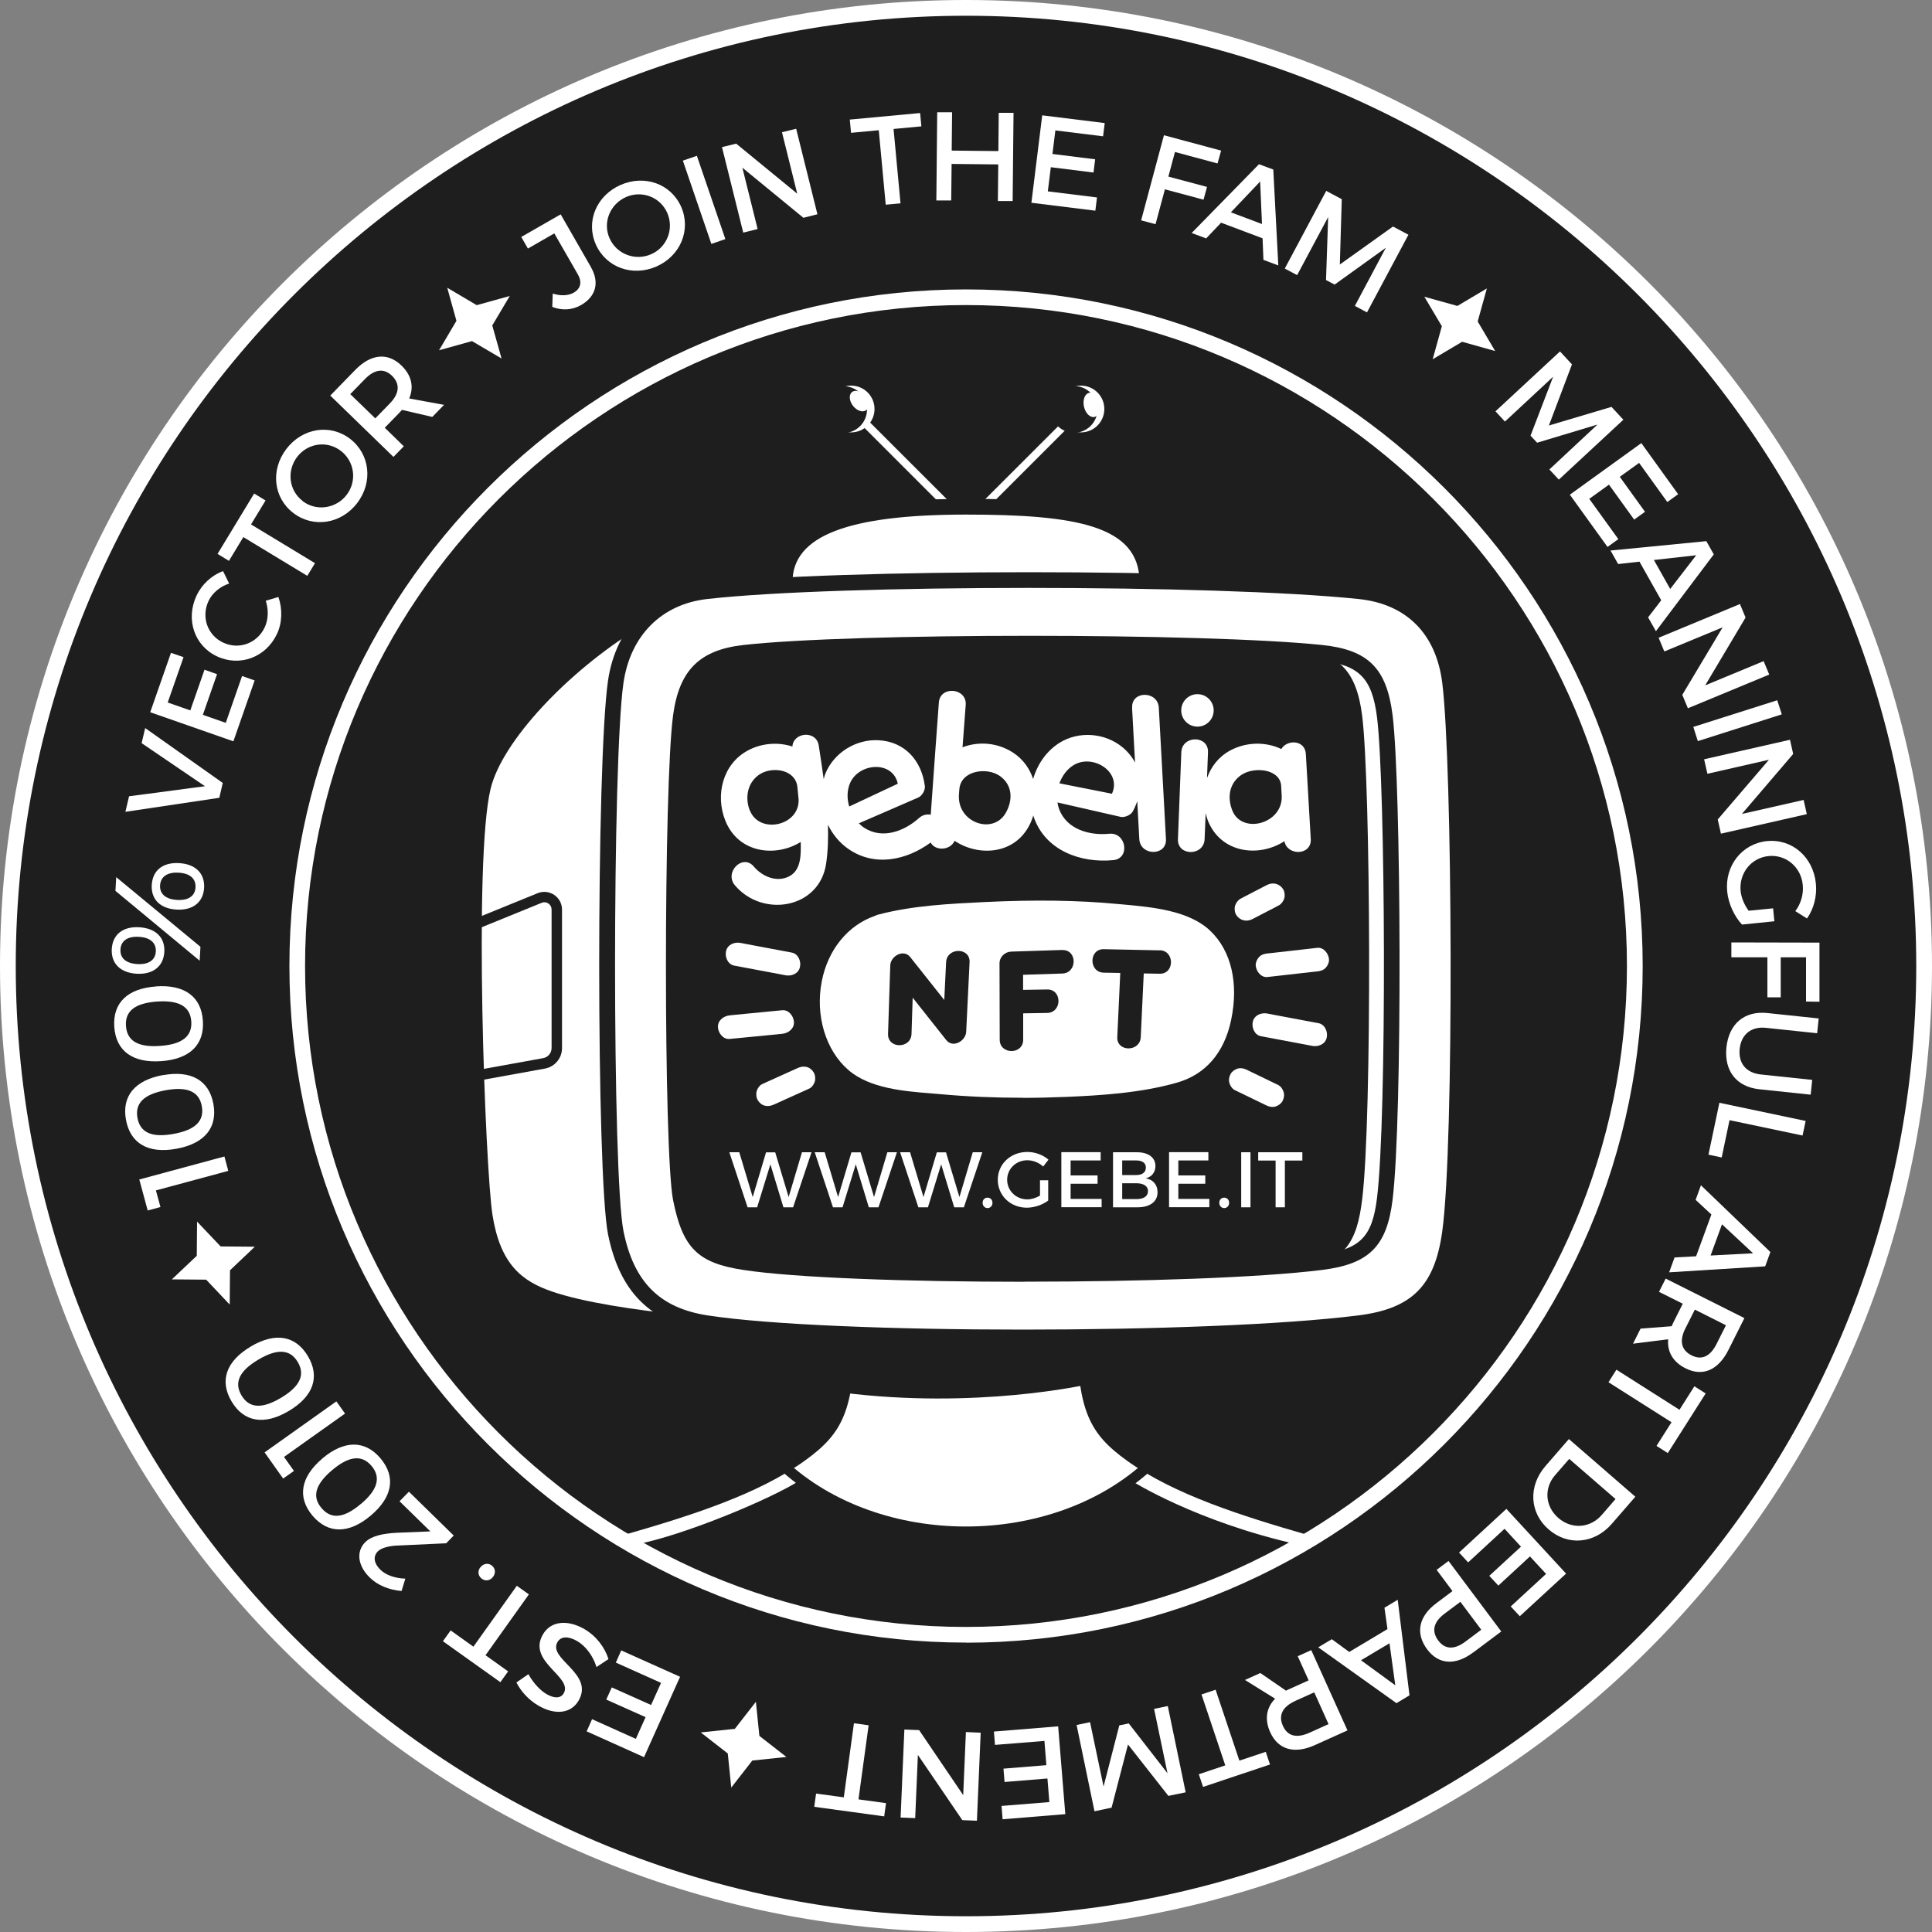 <?xml version="1.0" encoding="UTF-8"?><svg id="content" xmlns="http://www.w3.org/2000/svg" viewBox="0 0 200 200"><rect x="0" y="0" width="200" height="200" fill="#808080" stroke="none"/><defs><style>.cls-1{fill:#fff;}.cls-2{fill:#1e1e1e;}</style></defs><g><circle class="cls-2" cx="100" cy="100" r="99.19"/><path class="cls-1" d="M100,1.63c54.24,0,98.37,44.13,98.37,98.37s-44.13,98.37-98.37,98.37S1.63,154.24,1.63,100,45.76,1.63,100,1.63m0-1.63C44.77,0,0,44.77,0,100s44.77,100,100,100,100-44.77,100-100S155.23,0,100,0h0Z"/></g><g><path class="cls-1" d="M61.18,27.67c.91,1.59,.49,3.04-1.03,3.91-.95,.54-1.98,.58-2.98,.19l.05-1.38c.84,.27,1.64,.22,2.18-.1,.71-.41,.88-1.09,.41-1.9l-2.43-4.23-2.73,1.57-.69-1.2,4.08-2.34,3.14,5.47Z"/><path class="cls-1" d="M70.51,21.4c1.05,2.38-.06,5.08-2.54,6.18-2.49,1.1-5.23,.11-6.29-2.27-1.06-2.39,.07-5.06,2.55-6.16,2.49-1.1,5.22-.13,6.28,2.25Zm-7.4,3.28c.73,1.65,2.68,2.36,4.31,1.63,1.63-.72,2.38-2.62,1.65-4.28-.73-1.65-2.64-2.35-4.27-1.63-1.64,.73-2.43,2.61-1.7,4.27Z"/><path class="cls-1" d="M73.64,25.25l-2.95-8.62,1.45-.5,2.95,8.62-1.45,.5Z"/><path class="cls-1" d="M83.15,22.53l-6.3-5.17,1.58,6.35-1.49,.37-2.2-8.85,1.47-.36,6.32,5.18-1.58-6.36,1.47-.36,2.2,8.85-1.47,.37Z"/><path class="cls-1" d="M92.5,13.34l.72,7.71-1.53,.14-.72-7.71-2.87,.27-.13-1.37,7.28-.68,.13,1.38-2.88,.27Z"/><path class="cls-1" d="M103.3,20.8l.04-3.78-4.83-.05-.04,3.78h-1.54l.09-9.13h1.54l-.04,3.97,4.83,.05,.04-3.96h1.53l-.09,9.13h-1.54Z"/><path class="cls-1" d="M109.25,13.5l-.3,2.44,4.42,.55-.17,1.37-4.42-.55-.31,2.5,5.09,.63-.17,1.37-6.62-.82,1.12-9.05,6.47,.8-.17,1.37-4.94-.61Z"/><path class="cls-1" d="M121.63,15.74l-.68,2.54,4,1.07-.36,1.32-4-1.07-.97,3.61-1.49-.4,2.36-8.81,5.92,1.59-.37,1.33-4.42-1.19Z"/><path class="cls-1" d="M126.4,23.06l-1.54,1.62-1.5-.56,6.97-7.12,1.48,.55,.52,9.93-1.54-.58-.09-2.23-4.3-1.62Zm4.05-4.27l-3.03,3.19,3.22,1.21-.19-4.4Z"/><path class="cls-1" d="M140.26,31.66l3.2-6.01-5.3,3.81-.89-.47,.22-6.52-3.21,6.01-1.28-.68,4.29-8.04,1.61,.86-.2,6.76,5.5-3.93,1.6,.85-4.29,8.04-1.25-.67Z"/><path class="cls-1" d="M160.39,48.6l4.98-4.65-6.25,1.88-.68-.73,2.34-6.1-4.99,4.64-.98-1.06,6.68-6.2,1.24,1.34-2.39,6.33,6.48-1.93,1.23,1.33-6.68,6.2-.97-1.04Z"/><path class="cls-1" d="M169.68,47.92l-2,1.44,2.61,3.62-1.12,.81-2.61-3.62-2.04,1.47,3.01,4.17-1.12,.81-3.9-5.41,7.4-5.34,3.81,5.29-1.12,.81-2.91-4.04Z"/><path class="cls-1" d="M169.73,58.14l-2.22,.25-.79-1.4,9.92-.97,.77,1.37-5.99,7.95-.81-1.43,1.36-1.77-2.26-4.01Zm5.85-.66l-4.37,.49,1.69,3,2.69-3.49Z"/><path class="cls-1" d="M174.15,71.93l4.18-6.99-6.04,2.5-.59-1.42,8.42-3.49,.58,1.4-4.18,7.02,6.05-2.51,.58,1.39-8.42,3.49-.58-1.39Z"/><path class="cls-1" d="M175.29,75.25l8.69-2.76,.47,1.46-8.69,2.77-.47-1.47Z"/><path class="cls-1" d="M177.82,84.83l5.3-6.18-6.37,1.45-.34-1.5,8.89-2.02,.33,1.47-5.31,6.21,6.39-1.45,.33,1.47-8.89,2.02-.33-1.47Z"/><path class="cls-1" d="M183.67,95.37l-3.34,.34c-.79-.85-1.41-2.16-1.53-3.41-.27-2.68,1.53-4.97,4.12-5.23,2.59-.26,4.79,1.65,5.06,4.4,.13,1.3-.23,2.64-.92,3.61l-1.21-.76c.58-.76,.87-1.78,.77-2.72-.18-1.85-1.74-3.16-3.54-2.98-1.81,.18-3.08,1.79-2.89,3.64,.07,.67,.38,1.41,.83,2.02l2.53-.25,.13,1.33Z"/><path class="cls-1" d="M186.97,99.1h-2.63v4.14h-1.38v-4.14h-3.73v-1.54l9.12,.02v6.12l-1.39-.02v-4.57Z"/><path class="cls-1" d="M182.13,112.76c-2.37-.25-3.66-1.89-3.41-4.34,.26-2.45,1.87-3.8,4.24-3.55l5.31,.56-.16,1.53-5.31-.56c-1.53-.16-2.55,.69-2.71,2.18-.15,1.48,.66,2.49,2.2,2.65l5.31,.56-.16,1.53-5.31-.56Z"/><path class="cls-1" d="M178.23,119.82l-1.37-.29,1.13-5.37,8.93,1.88-.32,1.51-7.56-1.59-.81,3.86Z"/><path class="cls-1" d="M177.17,125.73l-1.64-1.52,.55-1.51,7.19,6.91-.54,1.48-9.94,.62,.56-1.54,2.23-.12,1.58-4.32Zm4.31,4.01l-3.22-3-1.18,3.23,4.4-.23Z"/><path class="cls-1" d="M173.06,137.27c.05-.12,.11-.25,.17-.38l.97-1.93-2.46-1.23,.69-1.37,8.15,4.09-1.66,3.31c-1.05,2.08-2.66,2.78-4.43,1.89-1.3-.65-1.92-1.72-1.8-3.01l-3.64,.46,.78-1.56,3.22-.25Zm1.41,.24c-.63,1.26-.46,2.25,.65,2.8,1.07,.54,1.95,.07,2.58-1.19l.97-1.93-3.22-1.62-.97,1.93Z"/><path class="cls-1" d="M173.05,147.24l-6.54-4.15,.82-1.3,6.53,4.15,1.54-2.43,1.17,.74-3.92,6.17-1.17-.74,1.55-2.44Z"/><path class="cls-1" d="M166.85,157.75c-1.79,2.06-4.53,2.31-6.53,.58-1.99-1.72-2.14-4.49-.33-6.57l2.42-2.79,6.88,5.97-2.45,2.82Zm-4.4-6.73l-1.47,1.69c-1.16,1.34-1.05,3.22,.34,4.43,1.41,1.22,3.32,1.04,4.5-.32l1.42-1.64-4.8-4.16Z"/><path class="cls-1" d="M160.05,162.93l-1.67-1.81-3.27,3.02-.94-1.01,3.28-3.02-1.7-1.85-3.77,3.48-.94-1.02,4.9-4.52,6.18,6.7-4.79,4.41-.94-1.01,3.66-3.37Z"/><path class="cls-1" d="M152.49,171.07c-1.84,1.37-3.57,1.25-4.75-.33-1.23-1.65-.9-3.39,.94-4.77l1.68-1.26-1.64-2.2,1.23-.92,5.46,7.3-2.91,2.18Zm-1.31-5.25l-1.63,1.22c-1.13,.84-1.4,1.8-.66,2.79,.72,.96,1.7,.94,2.82,.1l1.63-1.22-2.16-2.89Z"/><path class="cls-1" d="M143.63,168.64l-.31-2.21,1.37-.82,1.22,9.89-1.35,.81-8.1-5.78,1.41-.84,1.8,1.32,3.95-2.36Zm.81,5.83l-.6-4.36-2.95,1.76,3.55,2.59Z"/><path class="cls-1" d="M133.13,175.02c.11-.07,.24-.12,.37-.18l1.97-.89-1.13-2.5,1.4-.63,3.75,8.31-3.37,1.52c-2.12,.96-3.81,.48-4.63-1.33-.6-1.33-.4-2.55,.51-3.47l-3.12-1.94,1.59-.72,2.66,1.83Zm.94,1.07c-1.28,.58-1.77,1.46-1.26,2.58,.49,1.09,1.46,1.28,2.75,.7l1.97-.89-1.48-3.29-1.97,.89Z"/><path class="cls-1" d="M126.84,182.75l-2.46-7.34,1.46-.49,2.46,7.34,2.73-.91,.44,1.31-6.93,2.32-.44-1.31,2.74-.92Z"/><path class="cls-1" d="M112.84,178.27l1.4,6.67,1.63-6.33,.98-.2,4.01,5.16-1.39-6.67,1.42-.29,1.85,8.93-1.79,.37-4.18-5.32-1.7,6.54-1.77,.37-1.85-8.93,1.39-.29Z"/><path class="cls-1" d="M108.63,186.56l-.2-2.45-4.44,.36-.11-1.38,4.44-.36-.2-2.51-5.12,.41-.11-1.38,6.65-.54,.74,9.09-6.49,.53-.11-1.38,4.96-.4Z"/><path class="cls-1" d="M95.14,179.09l4.57,6.74,.28-6.53,1.53,.07-.39,9.11-1.51-.06-4.6-6.75-.28,6.54-1.51-.06,.39-9.11,1.51,.06Z"/><path class="cls-1" d="M87.35,186.06l1.05-7.67,1.52,.21-1.05,7.67,2.85,.39-.19,1.37-7.24-.99,.19-1.37,2.87,.39Z"/><path class="cls-1" d="M65.82,180.01l1.01-2.25-4.07-1.82,.57-1.26,4.07,1.82,1.03-2.29-4.68-2.1,.56-1.26,6.09,2.73-3.73,8.32-5.94-2.67,.56-1.26,4.54,2.04Z"/><path class="cls-1" d="M53.47,174.16l1.23-.85c.56,1.01,1.29,1.72,1.89,2.07,.78,.45,1.45,.45,1.76-.08,1-1.73-3.8-3.26-2.15-6.1,.81-1.41,2.55-1.56,4.29-.56,1.24,.72,2.12,1.9,2.5,3.11l-1.24,.82c-.38-1.21-1.16-2.2-2.01-2.69-.92-.53-1.68-.5-2.03,.11-1.02,1.76,3.82,3.24,2.19,6.05-.78,1.35-2.43,1.53-4.14,.54-1.03-.59-1.84-1.5-2.3-2.41Z"/><path class="cls-1" d="M49.01,170.46l4.49-6.3,1.25,.89-4.49,6.3,2.34,1.67-.8,1.12-5.95-4.24,.8-1.12,2.35,1.68Z"/><path class="cls-1" d="M49.74,162.24c.31-.4,.82-.47,1.18-.17,.37,.29,.42,.8,.1,1.19-.31,.39-.8,.45-1.17,.15-.37-.29-.43-.79-.12-1.17Z"/><path class="cls-1" d="M37.81,159.65c.64-.66,1.87-.91,3.29-.98l3.45-.14-3.19-3.12,.97-.99,4.64,4.54-.78,.8-4.93,.23c-.95,.02-1.79,.24-2.15,.61-.51,.52-.41,1.24,.27,1.9,.57,.56,1.54,.89,2.58,.92l-.39,1.28c-1.27-.11-2.45-.57-3.29-1.39-1.23-1.2-1.45-2.67-.47-3.67Z"/><path class="cls-1" d="M33.38,150.97c2.26-1.9,4.41-1.9,6.01,0,1.61,1.91,1.25,4.02-1.02,5.93-2.26,1.9-4.41,1.9-6.02,0-1.6-1.9-1.23-4.02,1.03-5.92Zm3.98,4.72c1.76-1.48,2.09-2.77,1.1-3.94-.98-1.16-2.3-1.06-4.07,.43-1.77,1.49-2.1,2.77-1.11,3.93,.99,1.18,2.3,1.08,4.07-.42Z"/><path class="cls-1" d="M35.72,146.33l-6.32,4.49,1.03,1.45-1.12,.79-1.92-2.71,7.43-5.28,.89,1.25Z"/><path class="cls-1" d="M25.94,139.4c2.54-1.51,4.65-1.16,5.93,.98,1.28,2.15,.57,4.17-1.97,5.68s-4.66,1.16-5.93-.99c-1.27-2.14-.56-4.16,1.98-5.67Zm3.15,5.3c1.98-1.18,2.52-2.39,1.73-3.71-.78-1.31-2.1-1.42-4.08-.24-1.99,1.18-2.52,2.39-1.74,3.7,.78,1.32,2.09,1.44,4.09,.25Z"/><path class="cls-1" d="M23.63,121.21l-7.49,2.02,.47,1.72-1.32,.36-.87-3.21,8.81-2.38,.4,1.48Z"/><path class="cls-1" d="M16.87,111.3c2.91-.53,4.77,.53,5.22,2.98,.45,2.46-.92,4.11-3.83,4.64-2.91,.53-4.77-.54-5.22-3-.45-2.45,.92-4.1,3.83-4.63Zm1.1,6.08c2.27-.41,3.2-1.36,2.92-2.87-.27-1.5-1.47-2.06-3.74-1.65-2.28,.42-3.19,1.36-2.92,2.86,.27,1.51,1.46,2.08,3.74,1.66Z"/><path class="cls-1" d="M16.14,102.11c2.95-.21,4.69,1.05,4.86,3.54,.18,2.5-1.36,3.99-4.31,4.2-2.95,.21-4.69-1.05-4.86-3.55-.17-2.48,1.37-3.98,4.32-4.18Zm.44,6.16c2.3-.16,3.33-1.01,3.22-2.54-.11-1.52-1.24-2.21-3.54-2.05-2.31,.16-3.33,1.01-3.22,2.53,.11,1.53,1.23,2.23,3.54,2.06Z"/><path class="cls-1" d="M14.42,95.99c1.7,.1,2.68,1.07,2.59,2.56-.09,1.49-1.17,2.35-2.87,2.25-1.69-.1-2.65-1.07-2.57-2.56,.09-1.5,1.15-2.35,2.84-2.25Zm-2.47-3.76l.08-1.43,8.72,7.21-.08,1.44-8.71-7.22Zm2.25,7.57c1.17,.07,1.88-.4,1.93-1.3,.05-.9-.59-1.46-1.76-1.52-1.16-.07-1.85,.41-1.9,1.31-.05,.9,.58,1.44,1.74,1.51Zm4.35-10.45c1.7,.1,2.66,1.07,2.58,2.56-.09,1.49-1.16,2.35-2.86,2.25-1.69-.1-2.65-1.07-2.56-2.56,.09-1.5,1.15-2.35,2.84-2.25Zm-.22,3.81c1.17,.07,1.86-.4,1.91-1.3,.05-.9-.58-1.46-1.75-1.52-1.16-.07-1.86,.41-1.92,1.31-.05,.9,.6,1.44,1.75,1.51Z"/><path class="cls-1" d="M22.69,82.59l-9.71,1.45,.38-1.61,7.86-1.04-6.56-4.46,.37-1.56,8.03,5.68-.36,1.55Z"/><path class="cls-1" d="M17.38,72.73l2.32,.81,1.47-4.21,1.3,.46-1.47,4.21,2.37,.83,1.69-4.85,1.3,.46-2.2,6.3-8.61-3.01,2.15-6.15,1.3,.45-1.64,4.7Z"/><path class="cls-1" d="M23.09,59.12l.63,1.29c-.93,.3-1.74,.97-2.13,1.8-.78,1.65-.12,3.55,1.51,4.31,1.63,.77,3.52,.08,4.3-1.57,.39-.83,.41-1.85,.11-2.76l1.31-.39c.43,1.23,.4,2.67-.15,3.83-1.14,2.42-3.85,3.43-6.22,2.31-2.35-1.11-3.25-3.85-2.1-6.29,.55-1.17,1.58-2.11,2.75-2.53Z"/><path class="cls-1" d="M25.99,54.29l6.62,4.01-.8,1.31-6.62-4.01-1.49,2.46-1.18-.72,3.79-6.25,1.18,.72-1.5,2.47Z"/><path class="cls-1" d="M36.23,45.42c2.07,1.58,2.4,4.48,.75,6.65-1.65,2.17-4.54,2.62-6.61,1.04-2.08-1.59-2.38-4.46-.73-6.63,1.65-2.17,4.52-2.64,6.59-1.06Zm-4.91,6.45c1.44,1.1,3.49,.77,4.57-.65,1.08-1.42,.83-3.45-.61-4.55-1.44-1.1-3.44-.79-4.52,.63-1.09,1.43-.87,3.46,.57,4.56Z"/><path class="cls-1" d="M41.62,42.42c-.08,.1-.18,.21-.28,.31l-1.51,1.55,1.97,1.92-1.07,1.1-6.54-6.35,2.58-2.65c1.62-1.67,3.37-1.84,4.79-.46,1.05,1.02,1.31,2.22,.8,3.41l3.61,.66-1.22,1.25-3.14-.73Zm-1.27-.65c.98-1.01,1.11-2,.23-2.87-.86-.83-1.83-.66-2.81,.35l-1.51,1.55,2.59,2.51,1.51-1.55Z"/></g><polygon class="cls-1" points="77.88 182.25 81.41 181.88 78.61 179.7 78.25 176.17 76.07 178.97 72.54 179.34 75.34 181.52 75.7 185.05 77.88 182.25"/><polygon class="cls-1" points="21.34 132.47 23.78 135.05 23.81 131.5 26.38 129.06 22.84 129.03 20.4 126.46 20.37 130 17.79 132.44 21.34 132.47"/><polygon class="cls-1" points="47.25 33.21 45.45 36.26 48.86 35.31 51.92 37.11 50.96 33.69 52.77 30.64 49.35 31.59 46.3 29.79 47.25 33.21"/><polygon class="cls-1" points="150.87 31.67 147.45 30.72 149.26 33.77 148.31 37.19 151.36 35.38 154.78 36.34 152.97 33.28 153.92 29.86 150.87 31.67"/><g><polygon class="cls-1" points="100 54.81 87.82 42.63 88.39 42.06 100 53.66 111.61 42.06 112.18 42.63 100 54.81"/><path class="cls-1" d="M81.23,60.24c0-6.29,8.41-7.79,18.77-7.79s18.77,.75,18.77,7.79"/><path class="cls-1" d="M136.82,158.76c-10.4-3.36-12.3-2.93-19.66-8.21-3.96-2.84-4.8-4.93-4.96-13.89h-24.4c-.16,8.96-1,11.04-4.96,13.89-7.36,5.28-9.73,4.85-20.13,8.21,0,0,13.86,9.54,33.06,10.9,14,.99,32.94-4.41,41.06-10.9Z"/><path class="cls-2" d="M117.16,153.31s6.67,4.23,17.29,6.6c0,0-10.47,9.09-33.31,9.86-22.85,.76-35.45-9.86-35.45-9.86,5.04-.92,14.26-4.81,17.09-6.65l2.44,1.27s14.11,9.98,31.94-1.22Z"/><path class="cls-1" d="M140.72,61.21c-14.8-1.54-53.96-1.54-67.6,0-5.44,.61-18.09,8.79-22.73,18.39-2.56,10.56-1.38,40.58-.23,46.3,1.15,5.72,4.34,8.72,9.51,9.54,27.04,4.32,65.3,3.53,81.05,1.55,5.68-.72,8.51-3.13,9.38-9.38,1.3-9.33,1.02-48.9,0-57.01-.66-5.28-3.91-8.81-9.38-9.38Z"/><path class="cls-2" d="M105.89,139.27c-13.4,0-26.45-.5-32.89-1.48-5.67-.87-8.86-4.06-10.06-10.03-1.21-6.06-1.22-48.89,0-57.29,.81-5.6,4.68-9.46,10.1-10.08,13.67-1.54,52.94-1.54,67.77,0,5.69,.59,9.37,4.27,10.11,10.09,1.07,8.47,1.26,48.15,0,57.22-.88,6.37-3.81,9.29-10.09,10.08-7.82,.99-21.55,1.48-34.93,1.48Zm.59-78.41c-13.31,0-26.47,.38-33.27,1.15-4.72,.53-7.96,3.78-8.67,8.69-1.16,8.01-1.16,50.96,0,56.73,1.06,5.28,3.74,7.97,8.71,8.74,12.77,1.96,51.81,1.96,67.37,0,5.54-.7,7.9-3.05,8.68-8.69,1.25-9.01,1.06-48.39,0-56.8-.64-5.08-3.71-8.16-8.66-8.67-7.38-.77-20.84-1.15-34.16-1.15Z"/><path class="cls-2" d="M81.55,138.61c-.71-.03-17.43-.79-24.94-3.36-4.3-1.47-6.47-4.23-7.25-9.23-.76-4.87-2.04-37.05-.16-44.76,1.48-6.08,10.28-14.96,19.21-19.39l-.43,1.99c-1.03,.51-.91,.55-1.92,1.18-7.32,4.5-14.08,11.7-15.27,16.6-1.79,7.33-.55,39.4,.19,44.12,.8,5.11,3.04,6.87,6.17,7.94,3.27,1.12,8.5,1.89,13.29,2.4,5.89,.63,9.28,1.1,9.37,1.11l1.76,1.39Z"/><path class="cls-2" d="M106.07,132.69c-12.06,0-23.83-.41-29.15-1.23-4.69-.72-6.25-2.27-7.24-7.21-.99-4.94-.99-42.95,0-50.22,.63-4.65,2.74-6.75,7.28-7.26,11.28-1.27,47.67-1.27,59.91,0h0c4.77,.5,6.68,2.4,7.29,7.27,.88,6.99,1.04,41.68,0,50.15-.59,4.83-2.43,6.66-7.27,7.27-6.45,.81-18.78,1.22-30.82,1.22Zm.48-65.25c-11.97,0-23.81,.32-29.41,.95-3.79,.43-5.32,1.96-5.85,5.87-.94,6.92-.95,44.99,0,49.68,.9,4.49,2.13,5.34,5.89,5.92,10.53,1.62,46.68,1.62,59.51,0,4.1-.52,5.36-1.78,5.86-5.86,1.03-8.4,.87-42.81,0-49.74-.51-4.08-1.88-5.45-5.84-5.86h0c-6.09-.63-18.18-.95-30.15-.95Z"/><path class="cls-2" d="M119.59,60.24h-1.63c0-5.83-6.58-6.97-17.96-6.97-12.25,0-17.96,2.22-17.96,6.97h-1.63c0-7.71,11.18-8.6,19.59-8.6,10.32,0,19.59,.66,19.59,8.6Z"/><circle class="cls-1" cx="111.9" cy="42.34" r="2.42"/><circle class="cls-2" cx="111.19" cy="42.38" r="2.42"/><circle class="cls-1" cx="88.11" cy="42.34" r="2.42"/><circle class="cls-2" cx="87.33" cy="42.4" r="2.42"/><path class="cls-2" d="M100,159.09c-7.19,0-14.37-2.38-19.47-7.15l.74-.79c9.8,9.17,27.65,9.16,37.45,0l.74,.79c-5.09,4.76-12.28,7.15-19.47,7.15Z"/><path class="cls-2" d="M49.79,111.81l-.19-1.07,6.62-1.2c.51-.09,.88-.53,.88-1.05v-14.34c0-.25-.12-.48-.33-.62-.21-.14-.46-.17-.7-.07l-6.6,2.69-.41-1,6.6-2.69c.57-.23,1.21-.16,1.71,.18,.51,.34,.81,.91,.81,1.52v14.34c0,1.04-.74,1.93-1.77,2.12l-6.62,1.2Z"/><ellipse class="cls-1" cx="113.02" cy="41.91" rx=".83" ry="1.28" transform="translate(-6.39 25.46) rotate(-12.5)"/><ellipse class="cls-1" cx="88.94" cy="41.52" rx=".8" ry="1.19" transform="translate(-6.77 63.31) rotate(-37.85)"/><path class="cls-2" d="M133.96,67.05c4.61,.48,6.45,2.32,7.05,7.04,.88,6.98,1.04,41.63,0,50.08-.53,4.33-1.73,6.65-6.79,7.29l-40.07,.55-18.26-1.3s-5.04,.15-6.04-11c-.99-11.16,.15-34.38,.15-34.38,0,0,.08-12.76,1.83-15.05s7.79-2.83,7.79-2.83l17.27-.92,22.77,.15,14.29,.38Z"/><path class="cls-2" d="M112.52,143.33s-11.46,2.6-25.4,.82l.51-3.97,.1-2.04,13.85,.2h10.59l.34,4.99Z"/><path class="cls-2" d="M86.95,138.05c-.24,7.84-1.24,9.44-4.59,11.84-4.97,3.57-12.39,5.79-19.73,7.87l1.98,1.13c6.96-2,13.86-4.2,18.7-7.68,4-2.87,5.02-5.21,5.26-13.05l-1.63-.12Z"/><path class="cls-2" d="M137.29,157.74c-7.32-2.08-14.7-4.29-19.66-7.85-3.31-2.38-4.33-3.96-4.58-11.57l-1.63,.07c.25,7.66,1.29,9.98,5.26,12.83,4.86,3.49,11.79,5.69,18.77,7.7l1.83-1.17Z"/><g><path class="cls-1" d="M105.86,113.64c-2.91,0-5.75-.12-8.48-.37l-.96-.08c-2.84-.23-6.37-.51-8.58-2.41-2.37-2.04-3.46-5.65-2.77-9.2,.64-3.27,2.69-5.79,5.5-6.77,.14-.07,.28-.12,.42-.15,3.53-.92,7.29-1.1,10.93-1.28,5.19-.25,9.69-.19,13.76,.2l.59,.05c3.03,.28,6.81,.62,9.02,2.73,2.17,2.07,2.95,5.42,2.16,9.21-.71,3.42-2.66,5.67-5.63,6.51-3.76,1.07-7.89,1.32-11.46,1.47-1.52,.06-3.04,.1-4.53,.1Z"/><path class="cls-1" d="M117.19,73.26c.1,1.89,.21,3.79,.31,5.68-.3-.57-.72-1.1-1.28-1.57-1.82-1.51-4.52-1.73-6.53-.48-1.36,.85-2.3,2.22-2.74,3.75-.36-1.07-1.02-2.03-2.05-2.71-1.57-1.04-3.56-1.23-5.26-.57,.11-1.46,.22-2.93,.33-4.39,.13-1.77-2.65-2.01-2.78-.25-.29,3.8-.56,7.77-.84,11.62-.39-.08-.82,0-1.2,.33-1.52,1.37-3.8,2.25-5.69,1.02-.2-.13-.38-.29-.55-.46,2.05-.89,4.1-1.78,6.15-2.67,.39-.17,.74-.77,.68-1.19-.33-2.6-2.04-4.58-4.76-4.74-2.36-.14-4.66,1.28-5.55,3.48-.07,.18-.11,.37-.16,.55-.16-1.18-.34-2.34-.51-3.47-.25-1.64-2.65-1.39-2.73,.09-1.5-.49-3.22-.35-4.63,.42-2.59,1.4-3.37,4.6-2.32,7.24,1.35,3.4,5.22,3.83,7.81,2.22,.03,1.34,.06,3-1.3,3.61-1.28,.58-2.72-.07-3.56-1.07-1.15-1.36-3.09,.6-1.95,1.95,2.86,3.38,8.74,2.43,9.44-2.24,.19-1.31,.23-2.66,.19-4.03,.48,.99,1.2,1.87,2.11,2.5,2.72,1.89,6.03,1.17,8.52-.66,.47,.89,2.02,.84,2.48-.18,2.48,1.66,6.27,1.45,7.81-1.75,.14-.28,.24-.58,.34-.87,.02,.05,.02,.1,.04,.15,1.19,3.47,4.85,4.8,8.24,4.47,1.77-.17,1.35-2.9-.42-2.73-2.04,.2-4.4-.44-5.19-2.55-.08-.22-.14-.45-.17-.69,2.18,.5,4.36,.99,6.53,1.49,.42,.09,1.05-.18,1.26-.55,.19-.35,.34-.7,.47-1.06,.07,1.3,.14,2.61,.21,3.91,.1,1.77,2.86,1.78,2.76,0-.25-4.53-.49-9.07-.74-13.6-.1-1.77-2.86-1.78-2.76,0Zm-39.56,10.67c-.57-1.4-.23-3.08,1.16-3.86,1.29-.72,3.52-.39,3.75,1.35,.05,.44,.09,.88,.13,1.31,.14,2.75-4.02,3.67-5.03,1.2Zm10.37-2.87c.91-2.1,4.42-2.36,4.94,.07l-5.03,2.36c-.24-.8-.24-1.67,.09-2.43Zm16.11,3.1c-1.31,2.29-5.06,1.01-4.84-1.93,.01-.17,.03-.35,.04-.52,.15-1.97,2.87-2.33,4.21-1.37,1.31,.94,1.35,2.49,.59,3.82Zm11.01-1.99l-5.45-1.08c.29-.79,.8-1.49,1.51-1.91,1.97-1.15,4.96,.72,3.93,2.98Zm8.84-6.95c.93,0,1.68-.75,1.68-1.68s-.75-1.68-1.68-1.68-1.68,.75-1.68,1.68,.75,1.68,1.68,1.68Zm11.22,2.83c-.08-1.46-1.94-1.53-2.54-.51-1.64-.79-3.67-.73-5.29,.15-1.19,.64-1.98,1.67-2.4,2.85,.03-.89,.07-1.78,.1-2.67,.07-1.78-2.69-1.77-2.76,0-.12,3-.24,6-.35,9-.07,1.78,2.69,1.77,2.76,0,.03-.89,.07-1.78,.11-2.68,.07,.25,.13,.5,.22,.74,1.37,3.45,5.34,3.84,7.93,2.15,.3,1.55,2.82,1.49,2.73-.21-.16-2.85-.35-5.97-.51-8.82Zm-7.6,5.88c-.57-1.4-.33-2.93,1.02-3.77,1.31-.81,3.86-.54,4.02,1.13,.02,.36,.04,.72,.06,1.07,.16,2.91-4.08,4.05-5.1,1.57Z"/><path class="cls-2" d="M97.94,99.61l-.19,3.91c-1.17-1.48-2.34-2.96-3.52-4.44-.7-.88-2.04-.1-2.07,.86-.08,2.36-.16,4.72-.23,7.09-.05,1.56,2.38,1.56,2.43,0l.12-3.75c1.15,1.46,2.31,2.92,3.47,4.38,.7,.89,2.03,.09,2.07-.86,.12-2.4,.23-4.79,.35-7.19,.08-1.56-2.35-1.56-2.43,0Z"/><path class="cls-2" d="M109.97,98.34c-1.76,.06-3.52,.11-5.28,.17-.66,.02-1.22,.54-1.22,1.22,0,2.63,.01,5.27,.02,7.9,0,1.56,2.43,1.57,2.43,0,0-.91,0-1.82,0-2.73,.83-.01,1.65-.03,2.48-.04,1.56-.03,1.57-2.46,0-2.43-.83,.01-1.66,.03-2.49,.04v-1.56c1.35-.04,2.71-.09,4.06-.13,1.56-.05,1.57-2.48,0-2.43Z"/><path class="cls-2" d="M120.04,98.38c-1.93-.04-3.86-.08-5.78-.12-1.56-.03-1.56,2.4,0,2.43,.57,.01,1.14,.02,1.71,.03l-.31,6.64c-.07,1.56,2.36,1.56,2.43,0l.31-6.59c.55,.01,1.1,.02,1.65,.03,1.56,.03,1.56-2.4,0-2.43Z"/><g><path class="cls-1" d="M81.1,124.98l-1.35-4.45-1.37,4.45h-.99l-1.89-5.7h1.03l1.39,4.64,1.38-4.63h.95l1.39,4.63,1.38-4.64h.99l-1.91,5.7h-.99Z"/><path class="cls-1" d="M89.94,124.98l-1.35-4.45-1.37,4.45h-.99l-1.89-5.7h1.03l1.39,4.64,1.38-4.63h.95l1.39,4.63,1.38-4.64h.99l-1.91,5.7h-.99Z"/><path class="cls-1" d="M98.78,124.98l-1.35-4.45-1.37,4.45h-.99l-1.89-5.7h1.03l1.39,4.64,1.38-4.63h.95l1.39,4.63,1.38-4.64h.99l-1.91,5.7h-.99Z"/><path class="cls-1" d="M102.74,124.51c0,.32-.22,.55-.51,.55s-.51-.23-.51-.55,.22-.53,.51-.53,.51,.22,.51,.53Z"/><path class="cls-1" d="M108.51,122.18v2.1c-.58,.44-1.43,.74-2.22,.74-1.69,0-3-1.26-3-2.89s1.33-2.88,3.06-2.88c.82,0,1.63,.31,2.19,.8l-.55,.71c-.44-.41-1.05-.65-1.65-.65-1.16,0-2.08,.89-2.08,2.02s.92,2.03,2.09,2.03c.42,0,.9-.15,1.31-.39v-1.59h.84Z"/><path class="cls-1" d="M110.83,120.14v1.54h2.79v.86h-2.79v1.57h3.21v.86h-4.17v-5.7h4.07v.86h-3.11Z"/><path class="cls-1" d="M117.69,119.28c1.18,0,1.92,.54,1.92,1.43,0,.64-.38,1.12-1,1.27,.77,.13,1.22,.68,1.22,1.44,0,.98-.79,1.56-2.08,1.56h-2.53v-5.7h2.48Zm-1.52,2.36h1.47c.61,0,.98-.29,.98-.77s-.37-.74-.98-.74h-1.47v1.51Zm0,2.49h1.47c.75,0,1.2-.29,1.2-.83,0-.51-.45-.81-1.2-.81h-1.47v1.64Z"/><path class="cls-1" d="M121.98,120.14v1.54h2.79v.86h-2.79v1.57h3.21v.86h-4.17v-5.7h4.07v.86h-3.11Z"/><path class="cls-1" d="M127.24,124.51c0,.32-.22,.55-.51,.55s-.51-.23-.51-.55,.22-.53,.51-.53,.51,.22,.51,.53Z"/><path class="cls-1" d="M128.49,124.98v-5.7h.96v5.7h-.96Z"/><path class="cls-1" d="M133.01,120.14v4.84h-.96v-4.84h-1.8v-.86h4.57v.86h-1.81Z"/></g><path class="cls-1" d="M76.01,99.96l4.63,.87,.67,.13c.63,.12,1.35-.17,1.5-.85,.14-.6-.18-1.38-.85-1.5l-4.63-.87-.67-.13c-.63-.12-1.35,.17-1.5,.85-.14,.6,.18,1.38,.85,1.5h0Z"/><path class="cls-1" d="M75.54,107.55l4.75-.46,.68-.07c.63-.06,1.25-.52,1.22-1.22-.03-.61-.54-1.29-1.22-1.22l-4.75,.46-.68,.07c-.63,.06-1.25,.52-1.22,1.22,.03,.61,.54,1.29,1.22,1.22h0Z"/><path class="cls-1" d="M80.12,114.34l3.21-1.45,.46-.21c.26-.12,.49-.46,.56-.73,.08-.29,.04-.68-.12-.94s-.42-.49-.73-.56c-.34-.08-.63-.02-.94,.12l-3.21,1.45-.46,.21c-.26,.12-.49,.46-.56,.73-.08,.29-.04,.68,.12,.94s.42,.49,.73,.56c.34,.08,.63,.02,.94-.12h0Z"/><path class="cls-1" d="M136.49,105.92l-4.63-.87-.67-.13c-.63-.12-1.35,.17-1.5,.85-.14,.6,.18,1.38,.85,1.5l4.63,.87,.67,.13c.63,.12,1.35-.17,1.5-.85,.14-.6-.18-1.38-.85-1.5h0Z"/><path class="cls-1" d="M136.36,98.12l-4.5,.51-.65,.07c-.33,.04-.62,.11-.86,.36-.21,.21-.37,.56-.36,.86,.03,.6,.54,1.3,1.22,1.22l4.5-.51,.65-.07c.33-.04,.62-.11,.86-.36,.21-.21,.37-.56,.36-.86-.03-.6-.54-1.3-1.22-1.22h0Z"/><path class="cls-1" d="M131.16,91.61l-2.41,1.25-.34,.18c-.26,.14-.48,.45-.56,.73s-.04,.68,.12,.94c.37,.58,1.06,.75,1.67,.44l2.41-1.25,.34-.18c.26-.14,.48-.45,.56-.73s.04-.68-.12-.94c-.37-.58-1.06-.75-1.67-.44h0Z"/><path class="cls-1" d="M132.32,112.32l-2.85-1.38-.41-.2c-.3-.14-.61-.21-.94-.12-.28,.08-.59,.3-.73,.56-.15,.28-.22,.63-.12,.94,.09,.29,.28,.59,.56,.73l2.85,1.38,.41,.2c.3,.14,.61,.21,.94,.12,.28-.08,.59-.3,.73-.56,.15-.28,.22-.63,.12-.94-.09-.29-.28-.59-.56-.73h0Z"/></g></g><path class="cls-1" d="M100,170.04c-38.62,0-70.04-31.42-70.04-70.04S61.38,29.96,100,29.96s70.05,31.42,70.05,70.05-31.42,70.04-70.05,70.04Zm0-138.46c-37.72,0-68.42,30.69-68.42,68.42s30.69,68.42,68.42,68.42,68.42-30.69,68.42-68.42S137.73,31.58,100,31.58Z"/></svg>